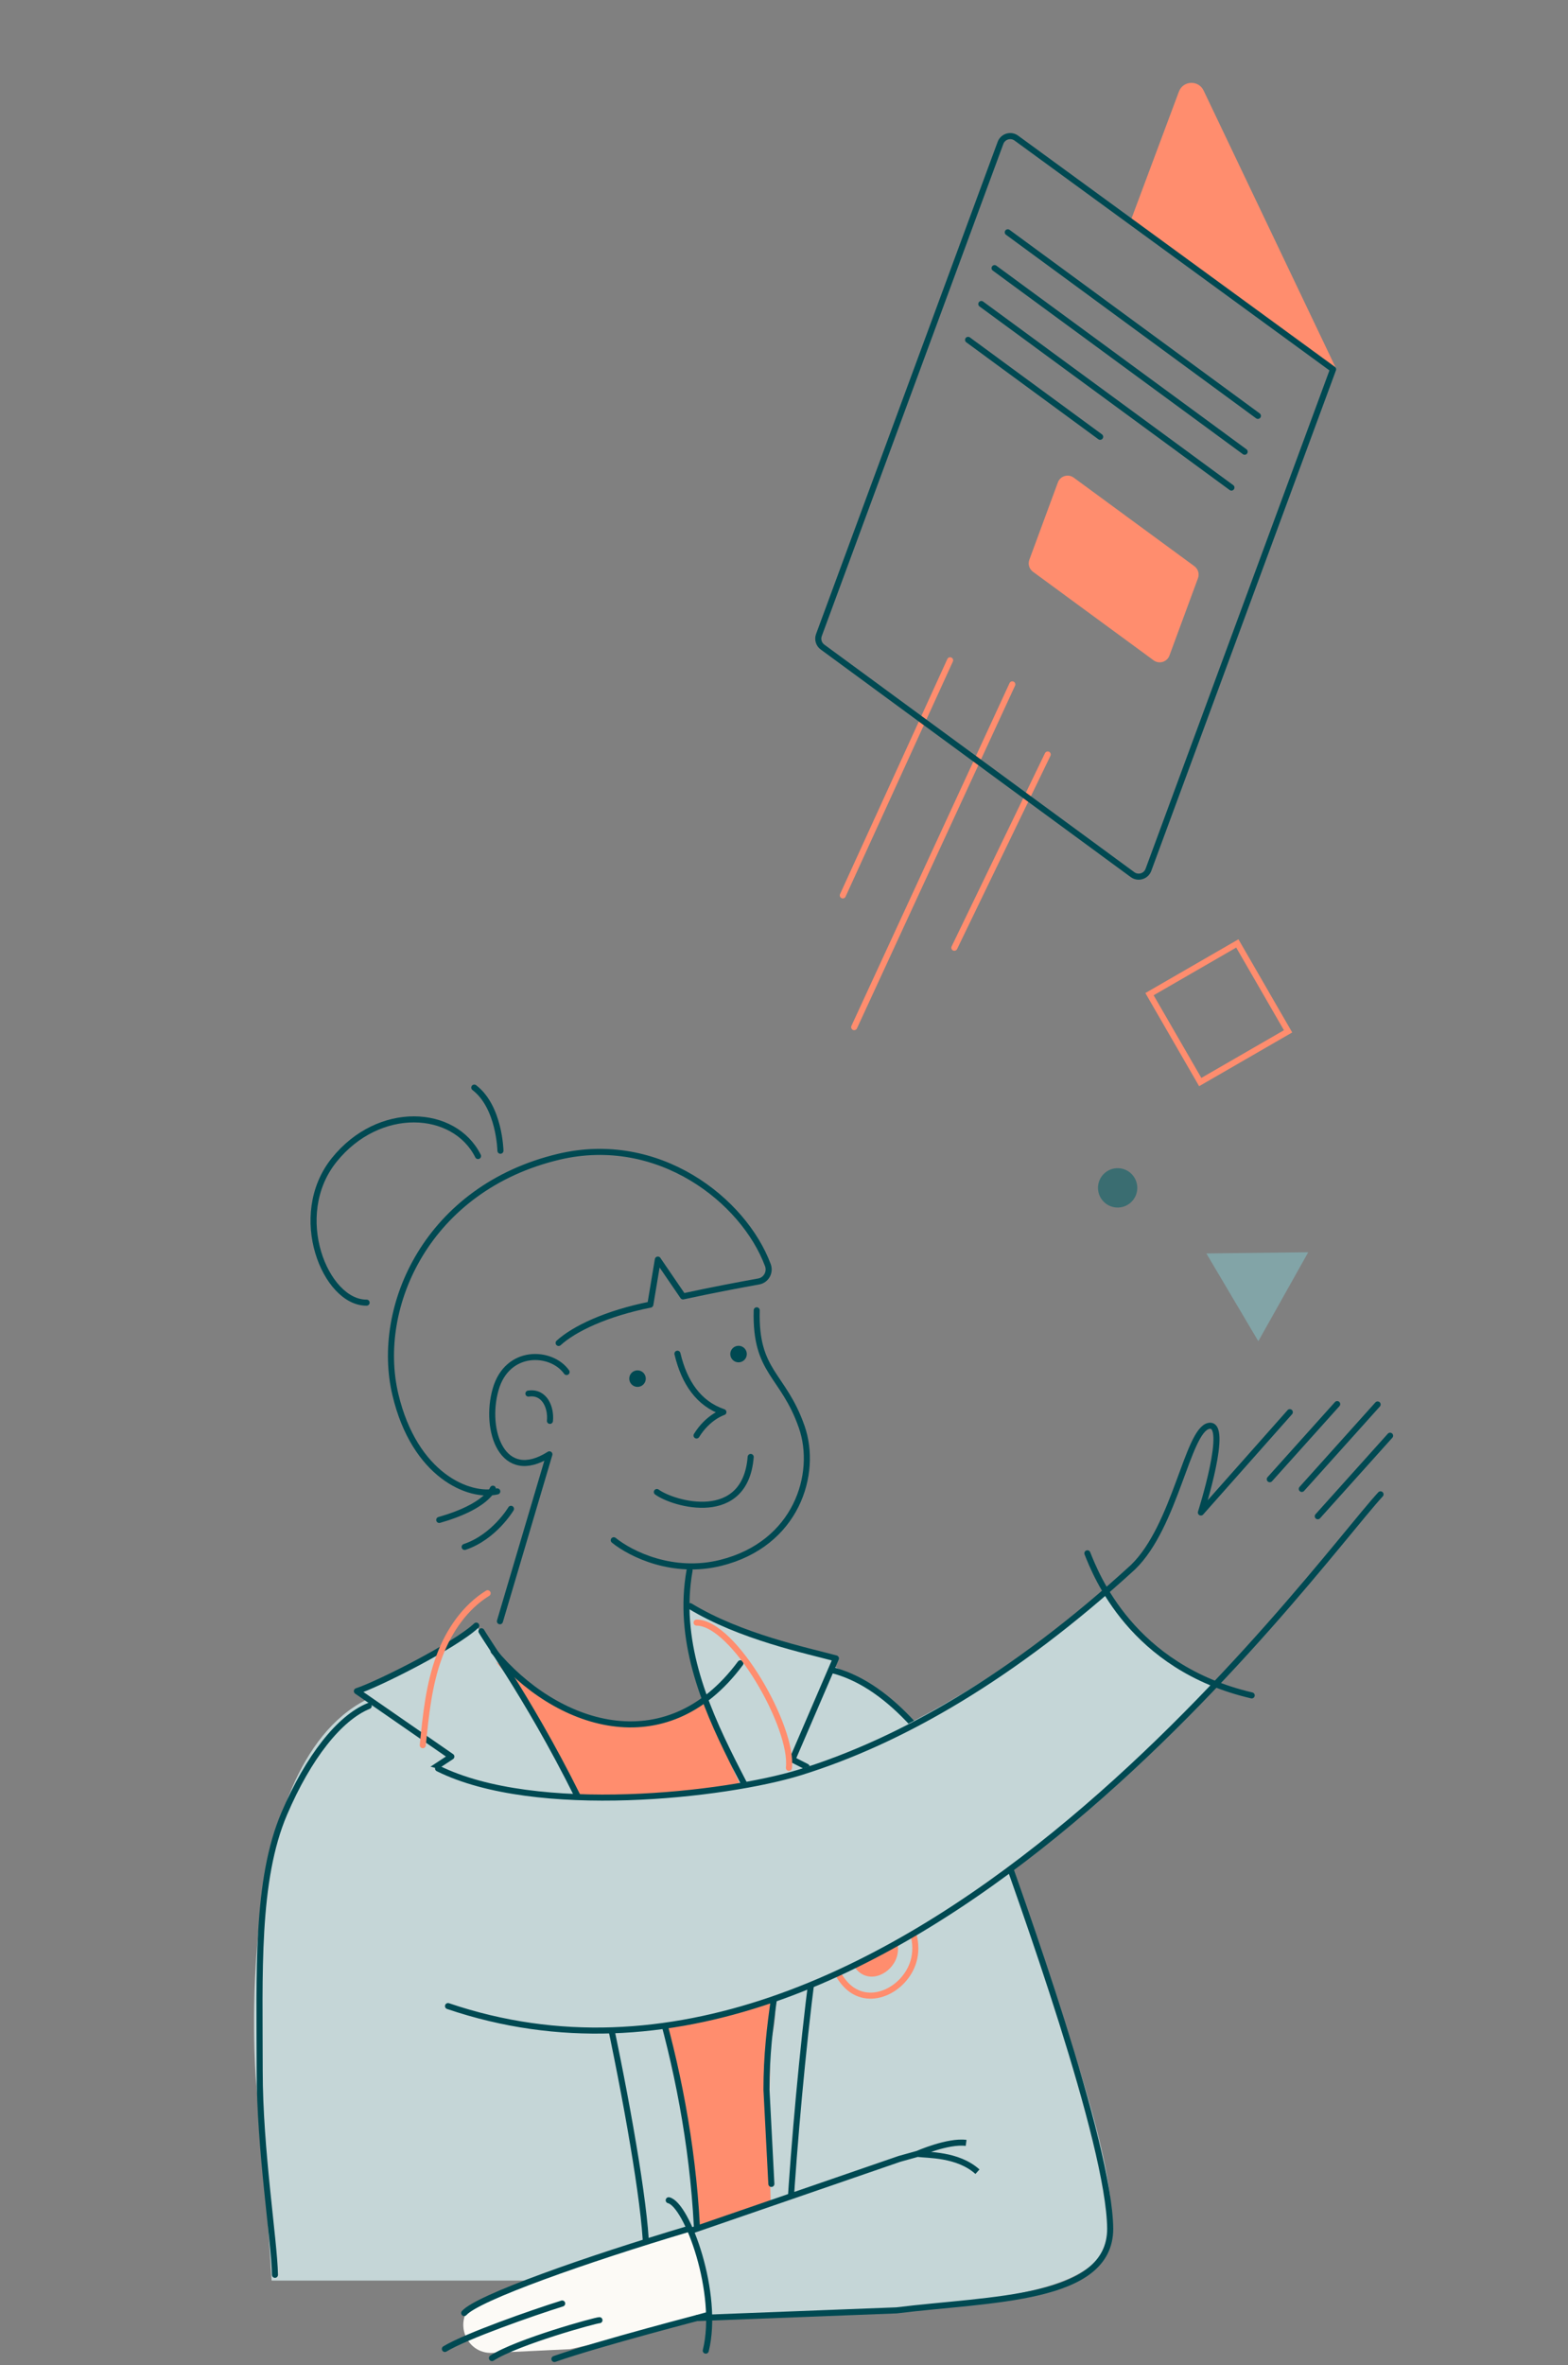 <svg width="388" height="585" viewBox="0 0 388 585" fill="none" xmlns="http://www.w3.org/2000/svg">
<rect x="0" y="0" width="388" height="585" fill="#808080" stroke="none"/>
<g clip-path="url(#clip0_9407_9794)">
<path d="M329.873 91.34L297.153 22.714C296.173 20.658 293.21 20.791 292.419 22.926L280.44 54.989" fill="#FF8D6E"/>
<path d="M329.873 91.34L297.153 22.714C296.173 20.658 293.21 20.791 292.419 22.926L280.44 54.989" stroke="#FF8D6E" stroke-width="1.503" stroke-miterlimit="10"/>
<path d="M259.255 186.612L236.153 234.411" stroke="#FF8D6E" stroke-width="1.503" stroke-linecap="round" stroke-linejoin="round"/>
<path d="M250.492 169.271L211.369 254.049" stroke="#FF8D6E" stroke-width="1.503" stroke-linecap="round" stroke-linejoin="round"/>
<path d="M235.103 163.313L208.551 221.463" stroke="#FF8D6E" stroke-width="1.503" stroke-linecap="round" stroke-linejoin="round"/>
<path d="M210.056 136.979L247.571 35.345C248.164 33.745 250.119 33.151 251.497 34.161L329.873 91.345L284.175 215.149C283.584 216.754 281.618 217.341 280.245 216.328L203.531 160.043C202.606 159.367 202.24 158.154 202.639 157.075L209.996 137.141" stroke="#004952" stroke-width="1.503" stroke-linecap="round" stroke-linejoin="round"/>
<path d="M311.263 102.859L249.376 57.458" stroke="#004952" stroke-width="1.503" stroke-linecap="round" stroke-linejoin="round"/>
<path d="M307.987 111.726L246.105 66.321" stroke="#004952" stroke-width="1.503" stroke-linecap="round" stroke-linejoin="round"/>
<path d="M265.699 118.14L295.547 140.043C296.472 140.719 296.838 141.932 296.439 143.011L289.378 162.139C288.788 163.743 286.822 164.33 285.449 163.318L255.601 141.415C254.676 140.739 254.31 139.526 254.709 138.447L261.77 119.319C262.36 117.715 264.326 117.128 265.699 118.14Z" fill="#FF8D6E"/>
<path d="M304.714 120.594L242.827 75.192" stroke="#004952" stroke-width="1.503" stroke-linecap="round" stroke-linejoin="round"/>
<path d="M272.227 108.033L239.556 84.063" stroke="#004952" stroke-width="1.503" stroke-linecap="round" stroke-linejoin="round"/>
</g>
<path d="M236.204 498.628C231.285 482.192 242.437 464.637 217.336 439.122C214.575 435.867 212.04 433.175 209.831 431.262L212.449 427.843C212.449 427.843 190.302 424.67 183.094 411.14L178.33 416.779L174.484 422.065C183.094 439.122 189.973 459.681 189.901 475.422C189.856 485.235 194.487 493.092 189.901 508.218C186.597 519.116 189.578 536.49 189.901 563.317H217.336H241.526L236.204 498.628Z" fill="#C5D6D7"/>
<path d="M117.481 401.55C117.481 401.55 175.994 481.419 172.277 564.065H67.208C67.208 564.065 65.786 539.732 63.295 514.059C63.295 514.059 57.158 437.515 90.632 420.403L88.311 418.284C88.311 418.284 109.312 408.909 117.481 401.55Z" fill="#C5D6D7"/>
<path d="M171.73 563.309H191.496C189.019 517.261 191.496 495.879 191.496 476.333C191.496 448.139 180.064 441.42 175.088 420.463L171.73 422.008L167.385 424.547L157.723 426.829L146.65 425.57L135.362 420.463L122.604 410.968C135.362 424.547 175.088 491.565 171.73 563.309Z" fill="#FF8D6E"/>
<path d="M167.633 334.823C169.322 341.952 172.885 347.189 179.004 349.264C179.004 349.264 175.203 350.443 172.36 355.049" stroke="#004952" stroke-width="1.5" stroke-linecap="round" stroke-linejoin="round"/>
<path d="M140.199 339.351C136.467 334.07 125.527 333.538 122.644 343.64C119.76 353.741 124.31 367.118 135.946 359.708L123.707 400.995" stroke="#004952" stroke-width="1.5" stroke-linecap="round" stroke-linejoin="round"/>
<path d="M187.249 324.088C186.826 339.557 193.801 339.804 198.381 352.914C202.435 364.517 197.113 381.896 178.313 386.558C166.602 389.466 156.213 384.472 151.877 380.959" stroke="#004952" stroke-width="1.5" stroke-linecap="round" stroke-linejoin="round"/>
<path d="M183.428 336.84C184.494 336.467 185.056 335.3 184.683 334.233C184.31 333.165 183.144 332.603 182.078 332.976C181.012 333.349 180.45 334.517 180.823 335.584C181.195 336.651 182.362 337.214 183.428 336.84Z" fill="#004952"/>
<path d="M158.428 342.915C159.494 342.542 160.056 341.374 159.683 340.307C159.31 339.24 158.144 338.678 157.078 339.051C156.012 339.424 155.45 340.592 155.823 341.659C156.195 342.726 157.362 343.288 158.428 342.915Z" fill="#004952"/>
<path d="M130.755 344.686C134.855 344.082 136.409 348.288 136.082 351.431" stroke="#004952" stroke-width="1.5" stroke-linecap="round" stroke-linejoin="round"/>
<path d="M138.231 332.161C142.079 328.634 150.11 324.836 160.924 322.677L162.785 311.54L169.011 320.648C176.024 319.114 183.538 317.709 187.737 316.954C189.601 316.616 190.666 314.671 190.003 312.898C184.008 296.856 162.927 280.264 138.289 286.103C105.862 293.801 92.663 323.079 97.834 344.916C102.57 364.921 116.107 370.526 123.048 368.876" stroke="#004952" stroke-width="1.5" stroke-linecap="round" stroke-linejoin="round"/>
<path d="M138.028 452.342C144.285 463.293 161.304 544.977 159.811 559.336" stroke="#004952" stroke-width="1.5" stroke-linecap="round" stroke-linejoin="round"/>
<path d="M205.477 464.28C200.84 476.011 194.916 543.799 194.916 561.414" stroke="#004952" stroke-width="1.5" stroke-linecap="round" stroke-linejoin="round"/>
<path d="M117.849 402.072C112.609 407.01 93.42 416.635 88.308 418.283L111.685 434.467L101.822 440.946C111.685 444.648 121.239 453.287 124.938 455.755" stroke="#004952" stroke-width="1.5" stroke-linecap="round" stroke-linejoin="round"/>
<path d="M170.546 404.247C174.826 435.89 203.086 458.025 203.086 458.025C215.722 459.06 215.934 469.718 228.251 450.671C235.761 446.505 239.802 450.442 231.763 432.457C228.083 426.093 218.154 418.651 206.762 412.351C205.871 411.858 206.949 410.511 206.026 410.038C197.168 408.998 170.545 397.774 170.545 397.774C170.545 397.774 170.545 399.557 170.546 404.247Z" fill="#C5D6D7"/>
<path d="M172.75 562.25C172.75 478.168 123.91 411.606 119.135 403.469" stroke="#004952" stroke-width="1.5" stroke-linecap="round" stroke-linejoin="round"/>
<path d="M90.714 322.19C80.546 322.291 71.605 300.668 82.71 286.881C93.771 273.153 112.425 274.212 118.285 285.93" stroke="#004952" stroke-width="1.5" stroke-linecap="round" stroke-linejoin="round"/>
<path d="M123.833 284.618C123.833 284.618 123.619 273.774 117.36 269.004" stroke="#004952" stroke-width="1.5" stroke-linecap="round" stroke-linejoin="round"/>
<path d="M121.959 368.206C121.959 368.206 120.456 372.606 108.688 375.933" stroke="#004952" stroke-width="1.5" stroke-linecap="round" stroke-linejoin="round"/>
<path d="M126.439 373.188C126.439 373.188 122.308 380.157 114.977 382.614" stroke="#004952" stroke-width="1.5" stroke-linecap="round" stroke-linejoin="round"/>
<path d="M162.54 369.03C166.681 372.047 184.418 377.147 185.756 360.36" stroke="#004952" stroke-width="1.5" stroke-linecap="round" stroke-linejoin="round"/>
<path d="M120.66 394.069C115.098 397.498 111.111 403.301 108.79 409.473C106.131 416.535 105.365 424.139 104.618 431.651" stroke="#FF8D6E" stroke-width="1.5" stroke-linecap="round" stroke-linejoin="round"/>
<path d="M170.759 397.249C183.215 404.823 199.597 408.222 206.846 410.184L196.077 435.191L199.597 436.986" stroke="#004952" stroke-width="1.5" stroke-linecap="round" stroke-linejoin="round"/>
<path d="M214.098 470.799C213.853 468.189 213.464 465.456 212.892 462.642C211.89 457.709 208.966 448.937 206.716 443.667" stroke="#FF8D6E" stroke-width="1.5" stroke-linecap="round" stroke-linejoin="round"/>
<path d="M217.381 429.699C213.851 455.87 227.059 532.536 227.059 532.536L166.483 553.29L172.571 572.681L219.207 571.292C232.017 567.447 262.996 572.878 274.011 552.455C279.869 541.593 255.709 477.925 248.255 457.92C245.447 450.385 218.818 418.031 217.383 417.832C207.858 416.51 222.027 430.344 217.381 429.699Z" fill="#C5D6D7"/>
<path d="M205.683 413.021C218.788 416.225 231.309 429.633 243.247 452.075" stroke="#004952" stroke-width="1.5" stroke-linecap="round" stroke-linejoin="round"/>
<path d="M205.872 479.819C205.136 483.688 206.527 487.812 209.175 490.729C214.737 496.87 223.898 492.274 226.024 485.172C227.313 480.863 225.922 475.858 222.589 472.839C216.894 467.67 207.191 472.859 205.872 479.819V479.819Z" stroke="#FF8D6E" stroke-width="1.5" stroke-linecap="round" stroke-linejoin="round"/>
<path d="M210.076 480.789C209.647 483.061 210.465 485.487 212.019 487.206C215.29 490.819 220.689 488.117 221.936 483.941C222.693 481.403 221.875 478.466 219.912 476.685C216.558 473.645 210.853 476.685 210.076 480.789Z" fill="#FF8D6E"/>
<path d="M170.637 388.395C164.547 422.463 196.77 452.05 194.776 471.178C193.017 488.086 189.664 500.113 189.664 516.849L190.872 540.163" stroke="#004952" stroke-width="1.5" stroke-linecap="round" stroke-linejoin="round"/>
<path d="M122.148 408.393C137.328 426.786 164.647 436.411 183.214 411.387" stroke="#004952" stroke-width="1.5" stroke-linecap="round" stroke-linejoin="round"/>
<path d="M91.241 421.948C83.991 424.885 76.309 434.616 70.36 448.516C63.264 465.096 64.258 488.07 64.26 512.182C64.261 531.73 67.855 553.923 68.039 562.642" stroke="#004952" stroke-width="1.5" stroke-linecap="round"/>
<path d="M195.213 437.256C196.364 427.266 181.587 401.33 172.374 401.33" stroke="#FF8D6E" stroke-width="1.5" stroke-linecap="round" stroke-linejoin="round"/>
<path d="M229.325 532.671L167.423 553.735L172.715 573.121L219.981 571.301C235.048 568.67 270.339 569.336 274.591 553.736C280.448 542.875 243.871 532.669 229.325 532.671Z" fill="#C5D6D7"/>
<path d="M241.87 537.14C236.959 532.726 229.429 533.074 227.036 532.726M163.914 554.182L222.581 533.965L227.036 532.726M172.024 573.354L221.839 571.438C245.107 568.55 274.717 569.093 274.717 551.235C274.509 530.117 252.971 470.374 245.18 448.71M239.063 530.017C234.553 529.415 227.036 532.726 227.036 532.726" stroke="#004952" stroke-width="1.5"/>
<path d="M273.579 393.53C175.009 475.05 113.613 435.485 99.986 435.69C79.515 435.998 81.892 468.782 81.892 468.782C81.892 468.782 114.606 497.302 110.73 495.904C111.455 496.188 110.663 495.71 110.73 495.904C113.405 497.257 110.801 496.108 110.801 496.108C185.127 521.308 256.936 462.628 300.744 416.494C286.266 410.79 278.082 401.035 273.579 393.53Z" fill="#C5D6D7"/>
<path d="M108.4 437.406C132.58 449.402 179.634 444.037 197.93 438.379C222.793 430.689 250.685 414.777 280.374 387.606C290.872 377.418 293.843 353.786 299.095 352.676C304.347 351.567 297.16 374.096 297.16 374.096L319.163 349.282" stroke="#004952" stroke-width="1.5" stroke-linecap="round" stroke-linejoin="round"/>
<path d="M341.609 369.602C324.869 387.729 220.606 533.385 110.862 496.18" stroke="#004952" stroke-width="1.5" stroke-linecap="round" stroke-linejoin="round"/>
<path d="M314.207 365.862L330.886 347.286" stroke="#004952" stroke-width="1.5" stroke-linecap="round" stroke-linejoin="round"/>
<path d="M322.131 368.263L340.89 347.376" stroke="#004952" stroke-width="1.5" stroke-linecap="round" stroke-linejoin="round"/>
<path d="M326.083 375.025L343.974 355.104" stroke="#004952" stroke-width="1.5" stroke-linecap="round" stroke-linejoin="round"/>
<path d="M269.072 384.188C271.156 389.393 280 412.412 309.731 419.333" stroke="#004952" stroke-width="1.5" stroke-linecap="round" stroke-linejoin="round"/>
<path d="M141.093 581.035L159.974 576.74L175.547 571.508L173.226 560.251L169.935 550.728L144.307 559.423L117.225 569.724C112.036 573.895 115.206 582.27 121.854 581.953L141.093 581.035Z" fill="#FCFAF6"/>
<path d="M148.34 573.866C147.418 573.853 128.084 579.184 121.734 583.237M110.086 580.976C115.43 577.752 131.719 572.059 139.112 569.741M137.192 583.462C148.146 579.612 174.914 572.687 174.914 572.687" stroke="#004952" stroke-width="1.5" stroke-linecap="round"/>
<path d="M114.865 572.096C118.231 568.298 144.94 558.86 170.65 551.209M165.473 544.202C170.016 545.277 178.121 567.31 174.644 581.396" stroke="#004952" stroke-width="1.5" stroke-miterlimit="10" stroke-linecap="round"/>
<path d="M280.465 290.902C282.064 293.062 281.611 296.112 279.453 297.712C277.295 299.313 274.249 298.859 272.65 296.699C271.051 294.539 271.504 291.49 273.662 289.889C275.82 288.288 278.867 288.743 280.465 290.902Z" fill="#3A6D71"/>
<rect x="-1.024" y="-0.274" width="25.093" height="25.107" transform="matrix(-0.866 0.5 -0.5 -0.866 317.704 255.361)" stroke="#FF8D6E" stroke-width="1.5"/>
<path d="M298.509 310.017L323.725 309.724L311.37 331.73L298.509 310.017Z" fill="#82A4A7"/>
<defs>
<clipPath id="clip0_9407_9794">
<rect width="205.387" height="189.351" fill="white" transform="translate(115.385 102.885) rotate(-30)"/>
</clipPath>
</defs>
</svg>
